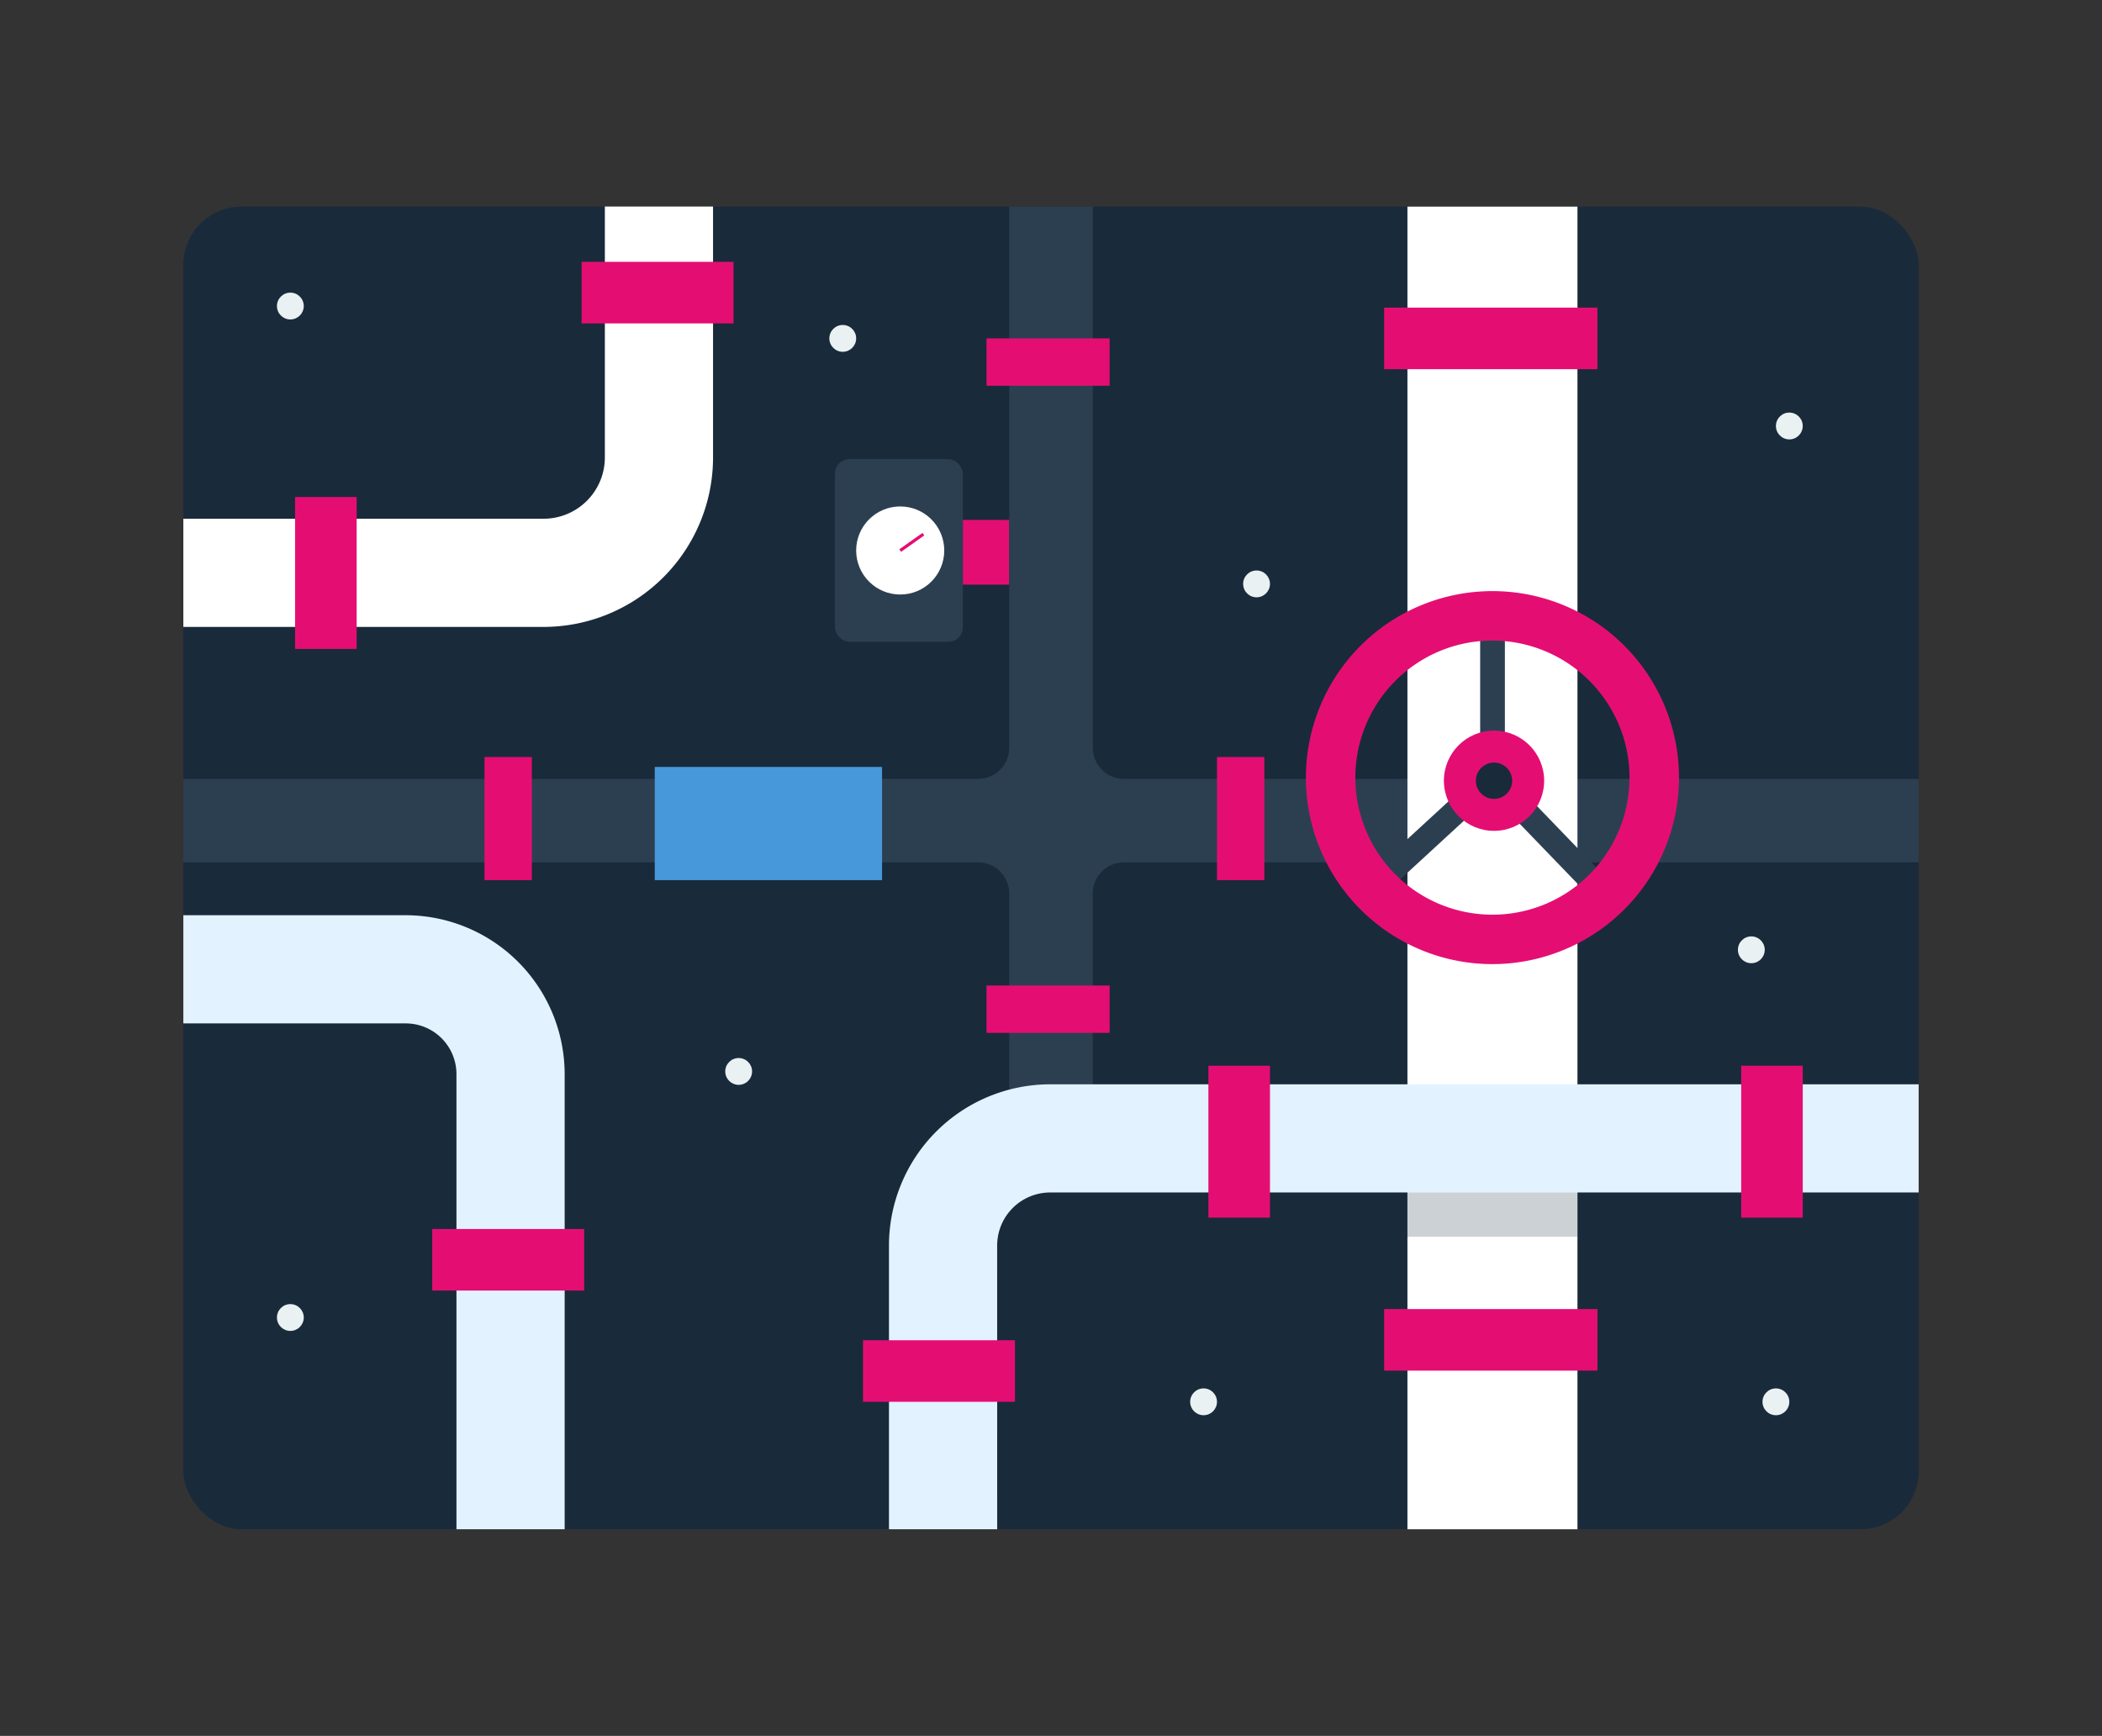 <svg xmlns="http://www.w3.org/2000/svg" viewBox="0 0 1440 1189.35"><rect x="0" y="0" width="1440" height="1189.35" fill="#333333" stroke="none"/><g id="line"><rect x="125.6" y="141.56" width="1188.81" height="906.24" rx="39.83" fill="#192a3b"/><rect x="659.6" y="356.22" width="31.81" height="44.34" fill="#e40e73"/><path d="M1314.4,533.67H770a21.36,21.36,0,0,1-21.36-21.36V141.56H691.41V512.31a21.36,21.36,0,0,1-21.36,21.36H125.6v57.18H670.05a21.36,21.36,0,0,1,21.36,21.36V780h57.18V612.21A21.36,21.36,0,0,1,770,590.85H1314.4Z" fill="#2c3f51"/><rect x="964.18" y="141.56" width="116.48" height="906.24" fill="#fff"/><path d="M683.14,1047.79H609V853.33a110.52,110.52,0,0,1,110.4-110.4h595v74.12h-595a36.33,36.33,0,0,0-36.28,36.28Z" fill="#e3f2ff"/><path d="M372.46,429.54H125.6V355.42H372.46a42,42,0,0,0,41.9-41.9v-172h74.12v172A116.15,116.15,0,0,1,372.46,429.54Z" fill="#fff"/><path d="M386.83,1047.79H312.7V735.93A34.76,34.76,0,0,0,278,701.2H125.6V627.08H278A109,109,0,0,1,386.83,735.93Z" fill="#e3f2ff"/><rect x="202.15" y="340.54" width="42.18" height="104.08" fill="#e40e73"/><rect x="827.83" y="730.2" width="42.18" height="104.08" fill="#e40e73"/><rect x="1192.82" y="730.2" width="42.18" height="104.08" fill="#e40e73"/><rect x="429.38" y="148.45" width="42.18" height="104.08" transform="translate(650.97 -249.98) rotate(90)" fill="#e40e73"/><rect x="1000.18" y="158.79" width="42.18" height="146.12" transform="translate(1253.12 -789.41) rotate(90)" fill="#e40e73"/><rect x="1000.18" y="844.94" width="42.18" height="146.12" transform="translate(1939.28 -103.26) rotate(90)" fill="#e40e73"/><rect x="327.06" y="811.1" width="42.18" height="104.08" transform="translate(1211.29 515) rotate(90)" fill="#e40e73"/><rect x="622.17" y="887.34" width="42.18" height="104.08" transform="translate(1582.64 296.12) rotate(90)" fill="#e40e73"/><rect x="572" y="314.58" width="87.6" height="125.17" rx="9.96" fill="#2c3f51"/><rect x="675.82" y="231.85" width="84.35" height="32.44" fill="#e40e73"/><rect x="675.82" y="675.24" width="84.35" height="32.44" fill="#e40e73"/><rect x="807.75" y="544.65" width="84.35" height="32.44" transform="translate(1410.8 -289.06) rotate(90)" fill="#e40e73"/><rect x="305.97" y="544.65" width="84.35" height="32.44" transform="translate(909.01 212.72) rotate(90)" fill="#e40e73"/><path d="M946.62,614.11l-11.48-12.46L1014,529.08V422h16.94V532.79a8.46,8.46,0,0,1-2.73,6.23Z" fill="#2c3f51"/><rect x="1052.42" y="517.26" width="16.94" height="110.84" transform="translate(-100.28 896.95) rotate(-43.96)" fill="#2c3f51"/><path d="M1022.42,660.58a127.79,127.79,0,1,1,127.79-127.79A127.93,127.93,0,0,1,1022.42,660.58Zm0-221.69a93.91,93.91,0,1,0,93.9,93.9A94,94,0,0,0,1022.42,438.89Z" fill="#e40e73"/><circle cx="1023.5" cy="534.93" r="34.34" fill="#e40e73"/><circle cx="1023.5" cy="534.93" r="12.44" fill="#192a3b"/><rect x="448.54" y="525.46" width="155.73" height="77.58" fill="#4698da"/><circle cx="616.7" cy="377.17" r="30.17" fill="#fff"/><rect x="614.92" y="370.5" width="19.43" height="2.12" transform="translate(-99.86 429.31) rotate(-35.3)" fill="#e40e73"/><circle cx="198.91" cy="209.69" r="9.19" fill="#e9f1f2"/><circle cx="860.82" cy="400.06" r="9.19" fill="#e9f1f2"/><circle cx="1225.8" cy="291.87" r="9.19" fill="#e9f1f2"/><circle cx="1199.77" cy="650.77" r="9.19" fill="#e9f1f2"/><circle cx="824.52" cy="960.47" r="9.19" fill="#e9f1f2"/><circle cx="1216.61" cy="960.47" r="9.19" fill="#e9f1f2"/><circle cx="198.91" cy="902.71" r="9.19" fill="#e9f1f2"/><circle cx="506.03" cy="734.11" r="9.19" fill="#e9f1f2"/><circle cx="577.34" cy="231.85" r="9.19" fill="#e9f1f2"/><rect x="964.18" y="817.05" width="116.48" height="30.32" fill="#2c3f51" opacity="0.24"/></g></svg>